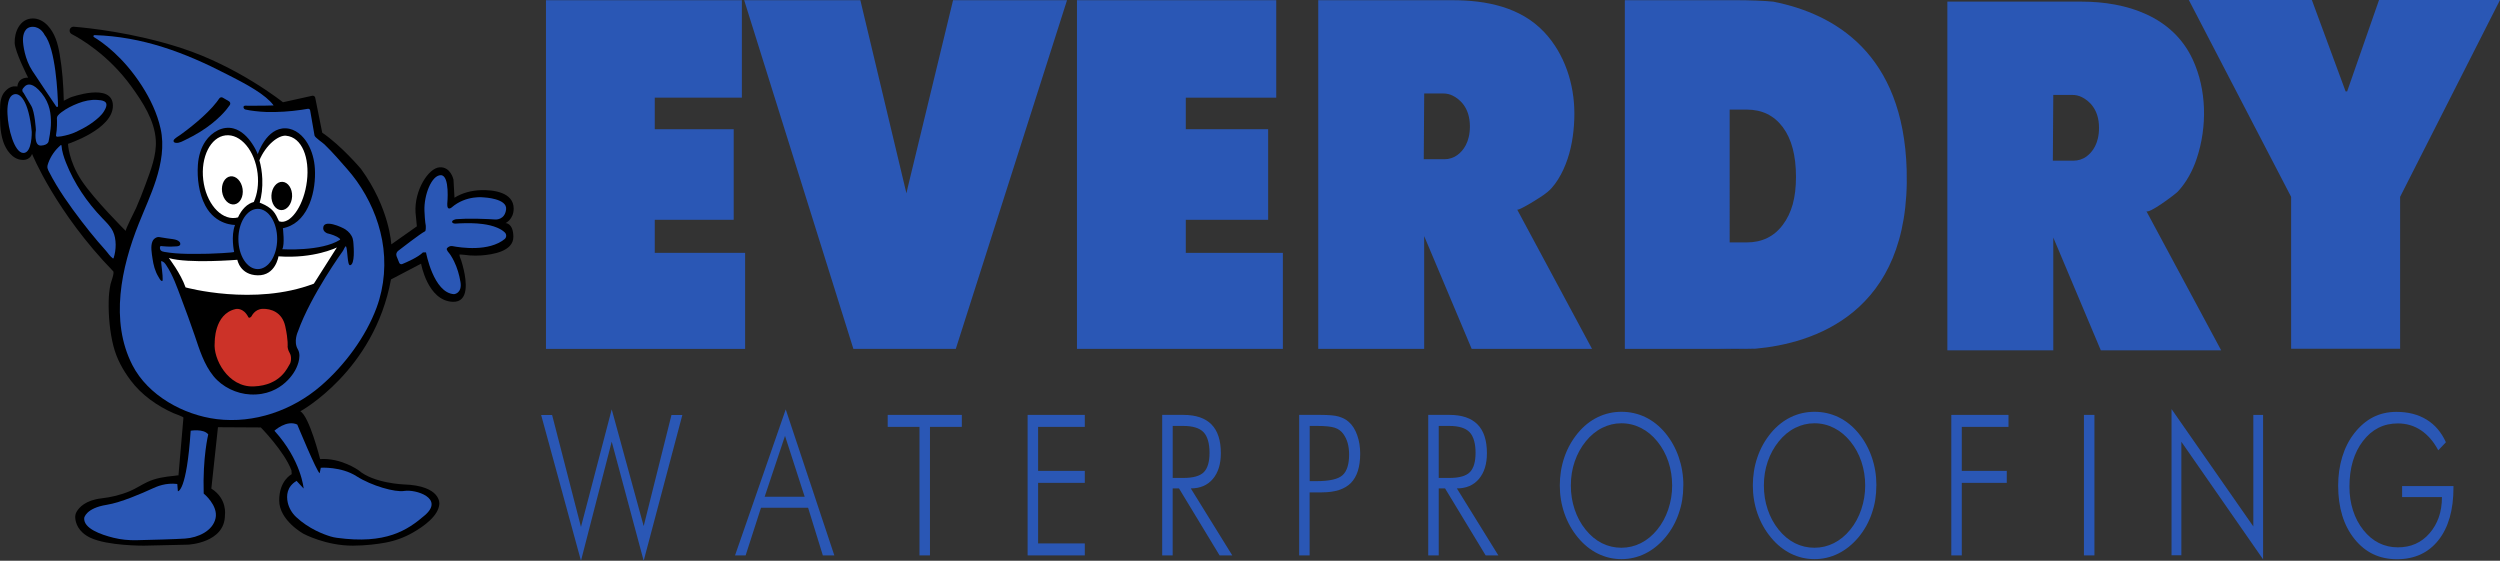 <svg xmlns="http://www.w3.org/2000/svg" id="uuid-c0fa133e-18f7-4632-ba6b-697fbba69b47" viewBox="0 0 724.35 162.47"><rect x="0" y="0" width="724.35" height="162.47" fill="#333333" stroke="none"/><defs><style>.uuid-c53338ca-0a11-47cd-a835-64e545a5eb61,.uuid-6253ba17-2016-4bbb-a40d-c6bd070ef312,.uuid-d3477f20-60cb-4b52-9cf3-248aa31f198f,.uuid-2b152a7b-a815-4b1f-a615-16464a96ea56{stroke-width:0px;}.uuid-6253ba17-2016-4bbb-a40d-c6bd070ef312{fill:#2a57b5;}.uuid-d3477f20-60cb-4b52-9cf3-248aa31f198f{fill:#cc3228;}.uuid-2b152a7b-a815-4b1f-a615-16464a96ea56{fill:#fff;}</style></defs><path class="uuid-c53338ca-0a11-47cd-a835-64e545a5eb61" d="M53.15,120.98c-.16,1.82-.31,3.65-.47,5.47l-.77,8.92c-.07.79-.14,1.58-.2,2.37-.03-.06-1.12.11-1.2.12-2.76.28-5.35.63-7.88,1.83-1.7.81-3.27,1.87-5.01,2.61-2.63,1.11-5.4,1.77-8.21,2.09-4.63.53-6.5,2.65-7.21,3.88-.32.55-.45,1.19-.4,1.82.11,1.38.8,4,4.34,5.7,5,2.4,15.58,2.31,15.58,2.31l12.78-.29s10.67-.48,10.67-8.56c0,0,.77-4.71-3.94-7.69l1.92-17.78,12.42.07s6.84,6.97,8.87,12.44l.08,1.1s-3.63,1.79-3.63,7.6,7.05,9.67,7.05,9.67c0,0,6.45,3.48,14.35,3.44,3.8-.02,7.05-.45,9.4-.88,2.77-.51,5.42-1.48,7.87-2.87,3.29-1.87,7.51-4.91,7.73-8.34,0,0,.58-5.29-10.29-5.65,0,0-8.72-.3-13.14-4.12,0,0-5.08-3.64-11.11-3.22,0,0-3.11-12.36-5.73-13.85,0,0,21.37-11.66,26.26-38.2l8.72-4.57s1.89,10.75,9.16,11.05c4.88.2,3.91-6.2,3.21-9.25-.22-.94-.47-1.86-.76-2.78-.16-.5-.5-1.13-.5-1.64,0-.14,2.78.21,3,.23,1.11.08,2.23.08,3.34,0,3.18-.24,9.34-1.13,9.29-5.44-.05-4.02-2.28-3.92-2.28-3.92,0,0,2.37-1.07,2.37-4.21,0-4.71-5.87-5.47-9.5-5.34-2.68.09-5.37.76-7.65,2.19l-.29-5.23s-.78-3.78-4.02-3.58-7.36,6.69-6.98,13.08l.39,4.02-7.41,5.23s-.44-10.37-8.77-21.85c0,0-5.62-6.69-11.24-10.51l-2.03-10.13c-.08-.4-.47-.65-.87-.57l-8.48,1.88s-12.92-10.34-29.49-15.72c-13.89-4.51-27.17-5.85-31.1-6.16-.64-.05-1.19.44-1.22,1.08-.02.45.22.86.61,1.06,2.35,1.21,10.61,5.93,17.31,15.21,3.27,4.53,6.71,9.78,7.05,15.53.26,4.42-1.52,8.79-3,12.87-.83,2.28-1.74,4.53-2.7,6.76-.28.65-3.25,6.4-3,6.66,0,0-9.11-9.02-12.84-14.66-3.73-5.64-3.9-10.58-3.9-10.58,0,0,13.1-4.25,13.01-11.1s-12.32-2.34-12.32-2.34l-1.91.95c-.1-4.52-.43-9.09-1.2-13.54-.52-2.99-1.34-6.02-3.51-8.3-1.14-1.2-2.68-2.04-4.34-2-3.68.07-5.29,3.97-5.18,7.1.09,2.6,3.9,10.06,3.9,10.06,0,0-2.86-.26-3.12,2.6.01-.12-1.1-.08-1.17-.07-.94.13-1.68.68-2.31,1.35C.16,27.83.03,29.83.01,31.79c-.03,3.08-.06,6.26.92,9.22.78,2.37,2.67,5.15,5.41,5.31,0,0,2.17.35,2.95-1.73,0,0,6.85,16.87,23.51,34.01.42.43-.65,3.17-.77,3.71-.34,1.61-.51,3.26-.54,4.91-.09,4.18.33,8.99,1.37,13.03.95,3.71,2.71,6.9,5,9.97,3.11,4.17,7.71,7.43,12.46,9.51.28.12,2.85,1.02,2.83,1.28Z"></path><path class="uuid-6253ba17-2016-4bbb-a40d-c6bd070ef312" d="M13.77,48.75c-.02-.07-.03-.15-.03-.22-.04-.45.09-.89.25-1.31.73-1.99,1.98-3.79,3.59-5.16.09-.08.23-.02.24.11.13,1.71.67,3.36,1.3,4.96,2.37,6.01,6.07,11.46,10.55,16.11,1.13,1.17,2.34,2.33,3.05,3.79,1.07,2.21.98,5.4.2,7.75-.03.1-.16.13-.24.07-.84-.64-1.25-1.32-1.91-2.11-.78-.94-1.62-1.84-2.42-2.77-1.63-1.92-3.2-3.88-4.73-5.88-3.45-4.52-6.82-9.23-9.41-14.3-.18-.33-.35-.68-.43-1.04Z"></path><path class="uuid-6253ba17-2016-4bbb-a40d-c6bd070ef312" d="M110.7,69.47c-1.14-6.12-3.74-11.92-7.33-16.99-1.75-2.47-3.82-4.65-5.79-6.91-1.14-1.3-2.36-2.54-3.59-3.75-.48-.47-2.74-1.96-2.86-2.56l-1.27-7.29c-.05-.31-.35-.51-.66-.45-.61.11-1.23.21-1.85.3-3.35.49-6.74.71-10.13.63-1.14-.03-2.27-.14-3.4-.27-1.14-.14-1.61-.2-2.74-.45-.3-.07-.55-.42-.53-.73,0-.15.09-.27.24-.33.3-.11.7-.03,1.02-.03.39,0,.79,0,1.18,0,1.32,0,2.63-.01,3.95-.03.78-.01,1.56-.03,2.33-.06-.19-.33-.77-.94-1.06-1.24-3.03-3.04-8.73-5.86-12.5-7.8-12.24-6.32-24.46-10.9-38.33-11.33-.31,0-.44.41-.17.57,2.41,1.45,8.51,5.7,13.93,14.17,2.42,3.79,4.41,7.95,5.39,12.36,1.11,4.96.19,10.11-1.34,14.88-1.39,4.32-3.31,8.44-4.99,12.66-5.06,12.64-8.4,28.18-1.84,40.97,4.53,8.83,14.84,14.46,24.42,15.65,10.89,1.35,21.95-2.53,30.19-9.64,6.81-5.87,13.01-14.19,16.14-22.65,2.31-6.25,2.82-13.13,1.6-19.67ZM101.43,76.84c-.83.13-.66-4.53-1.2-5.54-.46.35-.57.98-.9,1.44,0,0-9.25,12.76-13,23.29,0,0-1.39,2.91-.04,5.18,1.35,2.27-.65,5.85-.65,5.85,0,0-3.62,7.7-13.12,7.23-4.02-.2-8.12-2.17-10.67-5.31-2.75-3.39-4.05-7.66-5.42-11.72-1.23-3.64-2.58-7.25-3.93-10.84-1.24-3.3-2.37-6.62-4.33-9.57-.37-.56-.76-1.12-1.5-1.18-.03,0,.23,2.23.25,2.39.03.27.4,3.29.09,3.35-.47.1-.91-.88-1.15-1.28-.96-1.58-1.42-3.42-1.68-5.24-.21-1.47-.63-3.61.02-5.02.34-.74,1.22-1.31,1.96-1.17,3.53.67,4.95.42,5.87,1.4.16.17.24.43.2.67-.07.47-.59.58-1.06.61-1.42.09-1.97.14-4.16-.05-.14-.01-.29-.07-.43-.03-.39.1-.28.9-.03,1.21s.67.41,1.07.48c4.16.73,8.59.58,12.79.53.43,0,7.48-.28,7.42-.54,0,0-1-4.58.27-7.81,0,0-5.58.17-8.63-5.61-1.84-3.48-2.4-7.86-2.14-11.76.17-2.45.84-4.92,2.24-6.94,1.78-2.56,4.95-4.49,8.13-3.62,2.28.62,4.03,2.43,5.31,4.33.65.97,1.25,2.02,1.67,3.12,0,0,2.47-7.75,8.13-7.51,2.78.12,5.01,2.15,6.35,4.46,1.27,2.19,1.92,4.71,2.07,7.24.37,6.1-1.6,14.96-8.3,17-.08.02-.96.27-.97.24,0,0,.6,4.76-.19,6.09,0,0,11.3.72,16.74-2.74,0,0,.34-.21-.86-.86-1.2-.65-2.84-1.01-2.84-1.01,0,0-1.13-.41-1.17-1.41-.1-2.94,5.51-.34,6.43.28.97.65,1.81,1.58,2.13,2.71.14.49.17,1,.21,1.51.06.88.48,5.93-.98,6.16Z"></path><path class="uuid-6253ba17-2016-4bbb-a40d-c6bd070ef312" d="M16.49,34.32c.04.84.09,2.97-.26,4.86-.05.24.15.46.39.44.47-.05,1.1-.11,1.16-.12,1.41-.25,2.9-.65,4.19-1.26,1.74-.82,3.48-1.72,5.02-2.89,1.19-.91,2.39-1.86,3.16-3.14.48-.79,1.24-2.24.09-2.84-.63-.33-1.39-.37-2.09-.42-1.88-.13-3.75.3-5.49.97s-3.45,1.52-4.9,2.63c-.37.28-.73.6-1.02.96-.18.23-.27.5-.26.79Z"></path><path class="uuid-6253ba17-2016-4bbb-a40d-c6bd070ef312" d="M16.31,30.87c.16.23.52.12.51-.16-.1-3.63-.68-16.65-3.94-20.67,0,0-1.04-2.27-3.41-2.27s-2.82,2.32-2.82,3.76.54,5.68,2.72,8.99c1.75,2.67,5.54,8.29,6.94,10.36Z"></path><path class="uuid-6253ba17-2016-4bbb-a40d-c6bd070ef312" d="M2.17,33.03s-.36-4.65,1.61-5.59,4.57,1.79,5.42,10.79c0,0,.13,6.18-2.46,6.09s-4.43-7.07-4.57-11.28Z"></path><path class="uuid-6253ba17-2016-4bbb-a40d-c6bd070ef312" d="M6.87,26.95s-.46-.36-.4-.9c.03-.28.33-.62.62-.93.85-.94,2.46-1.21,4.97,1.88s2.7,6.25,2.7,8.53-.65,5.25-.65,5.25c0,0,0,1.27-2.23,1.4-2.24.13-1.48-4.53-1.48-4.53,0,0-.29-5.25-1.37-7.02-1.25-2.05-2.17-3.68-2.17-3.68Z"></path><path class="uuid-c53338ca-0a11-47cd-a835-64e545a5eb61" d="M50.55,40.31c.49-.49,1.17-.86,1.72-1.25.65-.46,1.28-.94,1.91-1.42.99-.76,1.96-1.54,2.91-2.35,1.04-.88,2.05-1.8,3.02-2.76s1.84-1.9,2.66-2.95c.26-.34.51-.68.75-1.04.23-.34.67-.45,1.02-.25l1.8,1.05c.38.22.5.72.25,1.09-.32.46-.66.9-1.01,1.33-.53.64-1.1,1.26-1.7,1.84-.78.77-1.6,1.49-2.46,2.18-1.06.84-2.16,1.62-3.31,2.34-1.36.86-2.78,1.63-4.23,2.32-.9.43-1.9,1.07-2.94.95-.25-.03-.52-.13-.62-.36-.1-.23.02-.51.2-.69,0,0,.01-.01.02-.02Z"></path><path class="uuid-6253ba17-2016-4bbb-a40d-c6bd070ef312" d="M115.81,72.34l-.46.35c-.48.36-.66,1-.44,1.56l.76,1.89c.14.34.52.51.87.37,1.36-.56,4.61-1.98,6.01-3.38h.88s2.17,11.78,8.13,12.1c0,0,2.4-.18,1.85-3.56-.34-2.06-.94-4.1-1.86-5.98-.28-.57-.59-1.13-.93-1.66-.19-.29-.37-.56-.6-.82s-.41-.51-.53-.82c-.04-.1-.07-.22-.04-.32.02-.1.09-.18.16-.25.36-.36.91-.62,1.43-.52,2.47.48,10.63,1.68,15.17-2.03.59-.48.6-1.4.05-1.92-.62-.6-1.39-1.03-2.18-1.37-1.32-.56-2.74-.87-4.15-1.06-2.25-.3-4.52-.3-6.79-.2-.38.02-.75.05-1.13.07-1.17.05-1.56-.88,0-1.25.24-.06.5-.04.74-.06.7-.05,1.4-.08,2.1-.1,2.21-.05,4.42,0,6.63.1.7.03,1.4.07,2.1.12,0,0,2.71.17,3.06-2.96.35-3.13-6.37-3.44-6.37-3.44,0,0-5.18-.77-9.43,2.92,0,0-1.36,1.15-1.25-1.08,0,0,.83-8.21-1.84-8.28-2.68-.07-4.95,5.74-4.77,10.33.13,3.22.39,4.35.39,4.35,0,0,.06,1.44-.21,1.57-1.28.61-7.37,5.34-7.37,5.34Z"></path><path class="uuid-2b152a7b-a815-4b1f-a615-16464a96ea56" d="M53.76,83.27s19.93,5.5,37.18-1.08l6.67-10.5s-6.59,3.33-16.92,2.58c0,0-.83,5.59-6,5.5s-5.92-4.5-5.92-4.5c0,0-14.17,1.17-19.84-.5,0,0,3.42,4.42,4.84,8.5Z"></path><ellipse class="uuid-6253ba17-2016-4bbb-a40d-c6bd070ef312" cx="74.69" cy="69.24" rx="5.62" ry="8.73"></ellipse><path class="uuid-2b152a7b-a815-4b1f-a615-16464a96ea56" d="M73.54,58.52c1.02-2.27,1.46-5.17,1.1-8.27-.78-6.61-4.94-11.55-9.29-11.03-4.35.51-7.24,6.29-6.46,12.89.78,6.61,4.94,11.54,9.29,11.03.27-.03.52-.08.78-.15,1.06-2.34,2.69-3.99,4.59-4.47Z"></path><path class="uuid-2b152a7b-a815-4b1f-a615-16464a96ea56" d="M82.91,39.32c-2.23-.22-5.87,2.64-7.75,7.11.46,1.61.76,3.45.84,5.42.1,2.54-.19,4.91-.76,6.86,3.95,1.57,4.5,3.07,5.6,5.4.27.07.54.15.82.16,2.99.05,6.45-5.06,7.27-11.78.83-6.73-1.41-12.72-6.03-13.16Z"></path><ellipse class="uuid-c53338ca-0a11-47cd-a835-64e545a5eb61" cx="67.32" cy="55.16" rx="3" ry="4.1" transform="translate(-7.06 9.97) rotate(-8.05)"></ellipse><ellipse class="uuid-c53338ca-0a11-47cd-a835-64e545a5eb61" cx="81.65" cy="56.79" rx="4.1" ry="3" transform="translate(21.45 135.96) rotate(-87.58)"></ellipse><path class="uuid-d3477f20-60cb-4b52-9cf3-248aa31f198f" d="M62.21,99.36s-.28-8.4,6.07-9.82c0,0,2.21-.57,3.69,2.38,0,0,.28.45.91-.28,0,0,.91-2.1,3.24-2.16s5.62.91,6.53,5.05.68,5.96.68,5.96c0,0,.06.91.62,1.82s.45,2.61-.06,3.29-2.43,6.06-10.39,6.36c-7.49.28-11.75-8.06-11.3-12.6Z"></path><path class="uuid-6253ba17-2016-4bbb-a40d-c6bd070ef312" d="M79.51,124.8s3.51-3.24,6.62-1.79c0,0,5.69,13.77,6.49,14.1l.33-1.59s5.89-.39,10.33,2.45,11.24,4.71,13.81,4.28c3.34-.56,11.74,2.11,6.01,7.04-5.02,4.32-11.23,8.5-25.54,6.53-.59-.08-1.19-.21-1.76-.38-1.94-.58-6.3-2.18-9.98-5.62-1.21-1.13-2.09-2.61-2.45-4.23-.43-1.98-.28-4.57,2.56-6.26l2.05,2.22s-.66-8.14-8.47-16.75Z"></path><path class="uuid-6253ba17-2016-4bbb-a40d-c6bd070ef312" d="M55.24,124.8s3.71-.66,5.1,1.06c0,0-1.65,6.55-1.32,17.14,0,0,4.24,3.44,3.44,7.15s-5.1,5.63-8.8,5.89c-2.63.19-10.05.38-14.12.48-2.24.05-4.48-.17-6.66-.71-3.72-.92-8.73-2.72-8.48-5.73,0,0,.42-2.85,6.55-3.82,4.02-.64,10.16-3.3,13.25-4.73,1.3-.6,3.86-1.71,7.17-1.3l.17,2.1s2.52.33,3.71-17.54Z"></path><path class="uuid-c53338ca-0a11-47cd-a835-64e545a5eb61" d="M505.46,100.94c1.06,0,2.09-.02,3.11-.06-6.29.56-10.67.06-10.67.06h7.56Z"></path><path class="uuid-6253ba17-2016-4bbb-a40d-c6bd070ef312" d="M189.71,73.26v-9.58h22.87v-26.24h-22.87v-9.15h25.24V.06h-56.76v101.03h57.7v-27.83h-26.18Z"></path><path class="uuid-6253ba17-2016-4bbb-a40d-c6bd070ef312" d="M276.14.06l-13.07,54-.44,1.96L249.28.06h-33.66l31.64,101.03h29.67L309.16.06h-33.01Z"></path><path class="uuid-6253ba17-2016-4bbb-a40d-c6bd070ef312" d="M343.57,73.26v-9.58h23.86v-26.24h-23.86v-9.15h26.21V.06h-57.74v101.03h59.66v-27.83h-28.13Z"></path><path class="uuid-6253ba17-2016-4bbb-a40d-c6bd070ef312" d="M439.57,60.69c.11.53,4.56-2.2,4.88-2.4,1.77-1.13,3.66-2.19,5.08-3.76,1.41-1.56,2.54-3.46,3.42-5.36,1.9-4.07,2.8-8.56,3.1-13.02.07-1.09.11-2.17.11-3.26,0-8.53-2.82-17.3-8.74-23.58C440.55,2,430.52.06,420.84.06h-38.89v101.03h30.69v-32.68l13.77,32.68h34.87s-21.71-40.39-21.71-40.4ZM418.47,46.13h-5.95l.13-19.05h5.46c.97,0,1.93.2,2.79.63,1.98.99,4.99,3.4,4.99,8.9,0,4.64-1.95,7.08-3.64,8.32-1.09.8-2.42,1.21-3.78,1.21Z"></path><path class="uuid-6253ba17-2016-4bbb-a40d-c6bd070ef312" d="M552.44,49.22c-.97-33.77-20.93-45.24-38.66-48.74-2.63-.28-7.36-.42-10.28-.42h-32.72v101.03h34.68c1.06,0,2.09-.02,3.11-.06h.05c16.23-1.45,45.03-9.89,43.82-51.81ZM516.56,65.13c-2.53,3.4-6.03,5.11-10.5,5.11h-4.91V31.75h4.91c4.47,0,7.96,1.7,10.5,5.11,2.54,3.4,3.81,8.2,3.81,14.37s-1.27,10.51-3.81,13.9Z"></path><path class="uuid-6253ba17-2016-4bbb-a40d-c6bd070ef312" d="M689.3,0l-9.24,26.49h-.44l-9.78-26.49h-35.65l29.64,57.03v44.01h31.58v-44.01L724.35,0h-35.06Z"></path><path class="uuid-6253ba17-2016-4bbb-a40d-c6bd070ef312" d="M621.85,61.11c.47,1.19,8.5-4.9,9.13-5.58,2.56-2.74,4.36-6.14,5.53-9.68,3.01-9.12,2.89-19.76-1.16-28.55-5.82-12.62-19.29-16.83-32.23-16.83h-38.89v101.03h30.69v-32.68l13.77,32.68h34.87s-21.71-40.39-21.71-40.4ZM600.73,46.55h-5.94l.13-19.05h5.45c.97,0,1.94.2,2.82.64,1.98.99,4.98,3.4,4.98,8.89,0,4.63-1.94,7.06-3.63,8.31-1.1.81-2.44,1.22-3.81,1.22Z"></path><path class="uuid-6253ba17-2016-4bbb-a40d-c6bd070ef312" d="M168.33,162.47l-11.54-42.23h3.18s8.36,32.43,8.36,32.43l8.91-34.06,9.26,33.82,8.05-32.18h3.15s-11.2,42.23-11.2,42.23l-9.26-34.52-8.91,34.52Z"></path><path class="uuid-6253ba17-2016-4bbb-a40d-c6bd070ef312" d="M212.97,160.92l14.69-42.3,14.08,42.3h-3.33s-4.27-13.8-4.27-13.8h-13.65l-4.45,13.8h-3.08ZM221.55,143.93h11.6l-5.7-17.64-5.9,17.64Z"></path><path class="uuid-6253ba17-2016-4bbb-a40d-c6bd070ef312" d="M266.41,160.92v-37.24h-9.21v-3.47h21.48v3.47h-9.23v37.24h-3.04Z"></path><path class="uuid-6253ba17-2016-4bbb-a40d-c6bd070ef312" d="M297.74,160.92v-40.71h16.57v3.47h-13.53v12.75h13.53v3.47h-13.53v17.55h13.53v3.47h-16.57Z"></path><path class="uuid-6253ba17-2016-4bbb-a40d-c6bd070ef312" d="M357.05,160.92h-3.69s-11.76-19.41-11.76-19.41h-1.83s0,19.41,0,19.41h-3.04v-40.71h6.15c3.59,0,6.3.92,8.12,2.75,1.82,1.84,2.73,4.62,2.73,8.34,0,3.15-.77,5.64-2.32,7.47-1.55,1.83-3.68,2.74-6.39,2.74l12.02,19.41ZM339.78,123.4v15.08h3.06c2.85,0,4.83-.55,5.94-1.66,1.11-1.11,1.67-2.99,1.67-5.64s-.58-4.76-1.74-5.96c-1.16-1.21-3.12-1.81-5.87-1.81h-3.06Z"></path><path class="uuid-6253ba17-2016-4bbb-a40d-c6bd070ef312" d="M376.42,160.92v-40.71h6.1c1.19,0,2.23.04,3.12.11s1.62.19,2.18.36c1.16.32,2.15.83,2.97,1.56,1.04.91,1.85,2.18,2.43,3.81.59,1.63.88,3.42.88,5.37,0,3.86-.9,6.69-2.69,8.51-1.79,1.82-4.61,2.73-8.44,2.73h-3.52v18.27h-3.04ZM379.46,139.4h2.08c3.69,0,6.17-.57,7.44-1.71,1.27-1.14,1.91-3.14,1.91-6.01,0-1.21-.14-2.3-.41-3.29-.27-.98-.71-1.89-1.3-2.7-.59-.82-1.4-1.4-2.42-1.75-1.02-.35-2.76-.53-5.21-.53h-2.08v16Z"></path><path class="uuid-6253ba17-2016-4bbb-a40d-c6bd070ef312" d="M434.14,160.92h-3.69s-11.76-19.41-11.76-19.41h-1.83s0,19.41,0,19.41h-3.04v-40.71h6.15c3.6,0,6.3.92,8.12,2.75,1.82,1.84,2.73,4.62,2.73,8.34,0,3.15-.77,5.64-2.32,7.47-1.55,1.83-3.68,2.74-6.39,2.74l12.02,19.41ZM416.86,123.4v15.08h3.06c2.85,0,4.83-.55,5.94-1.66,1.11-1.11,1.67-2.99,1.67-5.64s-.58-4.76-1.74-5.96c-1.16-1.21-3.12-1.81-5.87-1.81h-3.06Z"></path><path class="uuid-6253ba17-2016-4bbb-a40d-c6bd070ef312" d="M487.72,140.66c0,1.48-.11,2.88-.32,4.2-.21,1.32-.56,2.65-1.03,4-.88,2.56-2.18,4.85-3.88,6.88-1.71,2.03-3.64,3.58-5.8,4.65-2.16,1.07-4.46,1.61-6.88,1.61s-4.67-.53-6.82-1.58c-2.16-1.06-4.09-2.61-5.79-4.67-1.71-2.06-3.01-4.37-3.91-6.95-.9-2.58-1.35-5.29-1.35-8.14s.44-5.62,1.33-8.2c.88-2.58,2.19-4.91,3.91-7,1.68-2.02,3.59-3.55,5.75-4.59,2.15-1.04,4.45-1.56,6.89-1.56s4.78.52,6.95,1.57c2.16,1.05,4.08,2.58,5.75,4.6,1.67,2.02,2.96,4.33,3.86,6.92s1.36,5.34,1.36,8.25ZM469.8,158.7c1.97,0,3.84-.44,5.61-1.33,1.77-.89,3.35-2.19,4.74-3.89,1.39-1.7,2.46-3.67,3.21-5.89.75-2.22,1.13-4.53,1.13-6.92s-.37-4.75-1.1-6.92c-.73-2.17-1.79-4.11-3.17-5.82-1.38-1.71-2.96-3.02-4.75-3.93-1.79-.91-3.68-1.36-5.68-1.36s-3.81.45-5.58,1.33-3.35,2.19-4.74,3.9c-1.39,1.71-2.46,3.66-3.21,5.84-.75,2.18-1.12,4.5-1.12,6.96s.36,4.74,1.1,6.93c.73,2.2,1.8,4.16,3.2,5.89,1.4,1.73,2.97,3.03,4.72,3.9s3.62,1.31,5.63,1.31Z"></path><path class="uuid-6253ba17-2016-4bbb-a40d-c6bd070ef312" d="M543.65,140.66c0,1.48-.11,2.88-.32,4.2-.21,1.32-.56,2.65-1.03,4-.88,2.56-2.18,4.85-3.88,6.88-1.71,2.03-3.64,3.58-5.8,4.65-2.16,1.07-4.46,1.61-6.88,1.61s-4.67-.53-6.82-1.58c-2.16-1.06-4.09-2.61-5.79-4.67-1.71-2.06-3.01-4.37-3.91-6.95s-1.35-5.29-1.35-8.14.44-5.62,1.33-8.2c.88-2.58,2.19-4.91,3.91-7,1.68-2.02,3.59-3.55,5.75-4.59,2.15-1.04,4.45-1.56,6.89-1.56s4.78.52,6.95,1.57c2.16,1.05,4.08,2.58,5.75,4.6,1.67,2.02,2.96,4.33,3.86,6.92.91,2.59,1.36,5.34,1.36,8.25ZM525.73,158.7c1.97,0,3.84-.44,5.61-1.33,1.77-.89,3.35-2.19,4.74-3.89,1.39-1.7,2.46-3.67,3.21-5.89.75-2.22,1.13-4.53,1.13-6.92s-.37-4.75-1.1-6.92c-.73-2.17-1.79-4.11-3.17-5.82-1.38-1.71-2.96-3.02-4.75-3.93-1.79-.91-3.68-1.36-5.68-1.36s-3.81.45-5.58,1.33-3.35,2.19-4.74,3.9c-1.39,1.71-2.46,3.66-3.21,5.84-.75,2.18-1.12,4.5-1.12,6.96s.36,4.74,1.1,6.93c.73,2.2,1.8,4.16,3.2,5.89,1.4,1.73,2.97,3.03,4.72,3.9s3.62,1.31,5.63,1.31Z"></path><path class="uuid-6253ba17-2016-4bbb-a40d-c6bd070ef312" d="M565.37,160.92v-40.71h16.57v3.47h-13.53v12.75h13.03v3.47h-13.03v21.02h-3.04Z"></path><path class="uuid-6253ba17-2016-4bbb-a40d-c6bd070ef312" d="M603.8,160.92v-40.71h3.04v40.71h-3.04Z"></path><path class="uuid-6253ba17-2016-4bbb-a40d-c6bd070ef312" d="M629.18,160.89v-42.37l23.7,34.01v-32.3h2.83v41.84l-23.68-34.07v32.88h-2.86Z"></path><path class="uuid-6253ba17-2016-4bbb-a40d-c6bd070ef312" d="M706.46,130.46c-1.34-2.52-3.01-4.44-4.99-5.78-1.99-1.33-4.22-2-6.71-2-4.13,0-7.5,1.7-10.11,5.1-2.61,3.4-3.92,7.82-3.92,13.27,0,2.41.34,4.69,1.03,6.84s1.69,4.05,3.02,5.71c1.32,1.66,2.83,2.9,4.5,3.74,1.68.83,3.5,1.25,5.48,1.25,3.75,0,6.79-1.34,9.14-4.03,1.19-1.35,2.09-2.91,2.71-4.66s.92-3.71.92-5.88h-11.54v-3.19h14.88v.45c0,6.49-1.45,11.57-4.36,15.24-2.91,3.67-6.92,5.51-12.02,5.51s-9.18-1.96-12.32-5.89c-3.14-3.93-4.71-9.08-4.71-15.45,0-2.93.39-5.68,1.17-8.27.78-2.58,1.93-4.86,3.45-6.82,1.6-2.07,3.42-3.64,5.46-4.7,1.02-.52,2.09-.91,3.21-1.17,1.12-.26,2.32-.39,3.6-.39,3.37,0,6.26.74,8.7,2.22,2.43,1.48,4.31,3.67,5.63,6.58l-2.22,2.33Z"></path></svg>